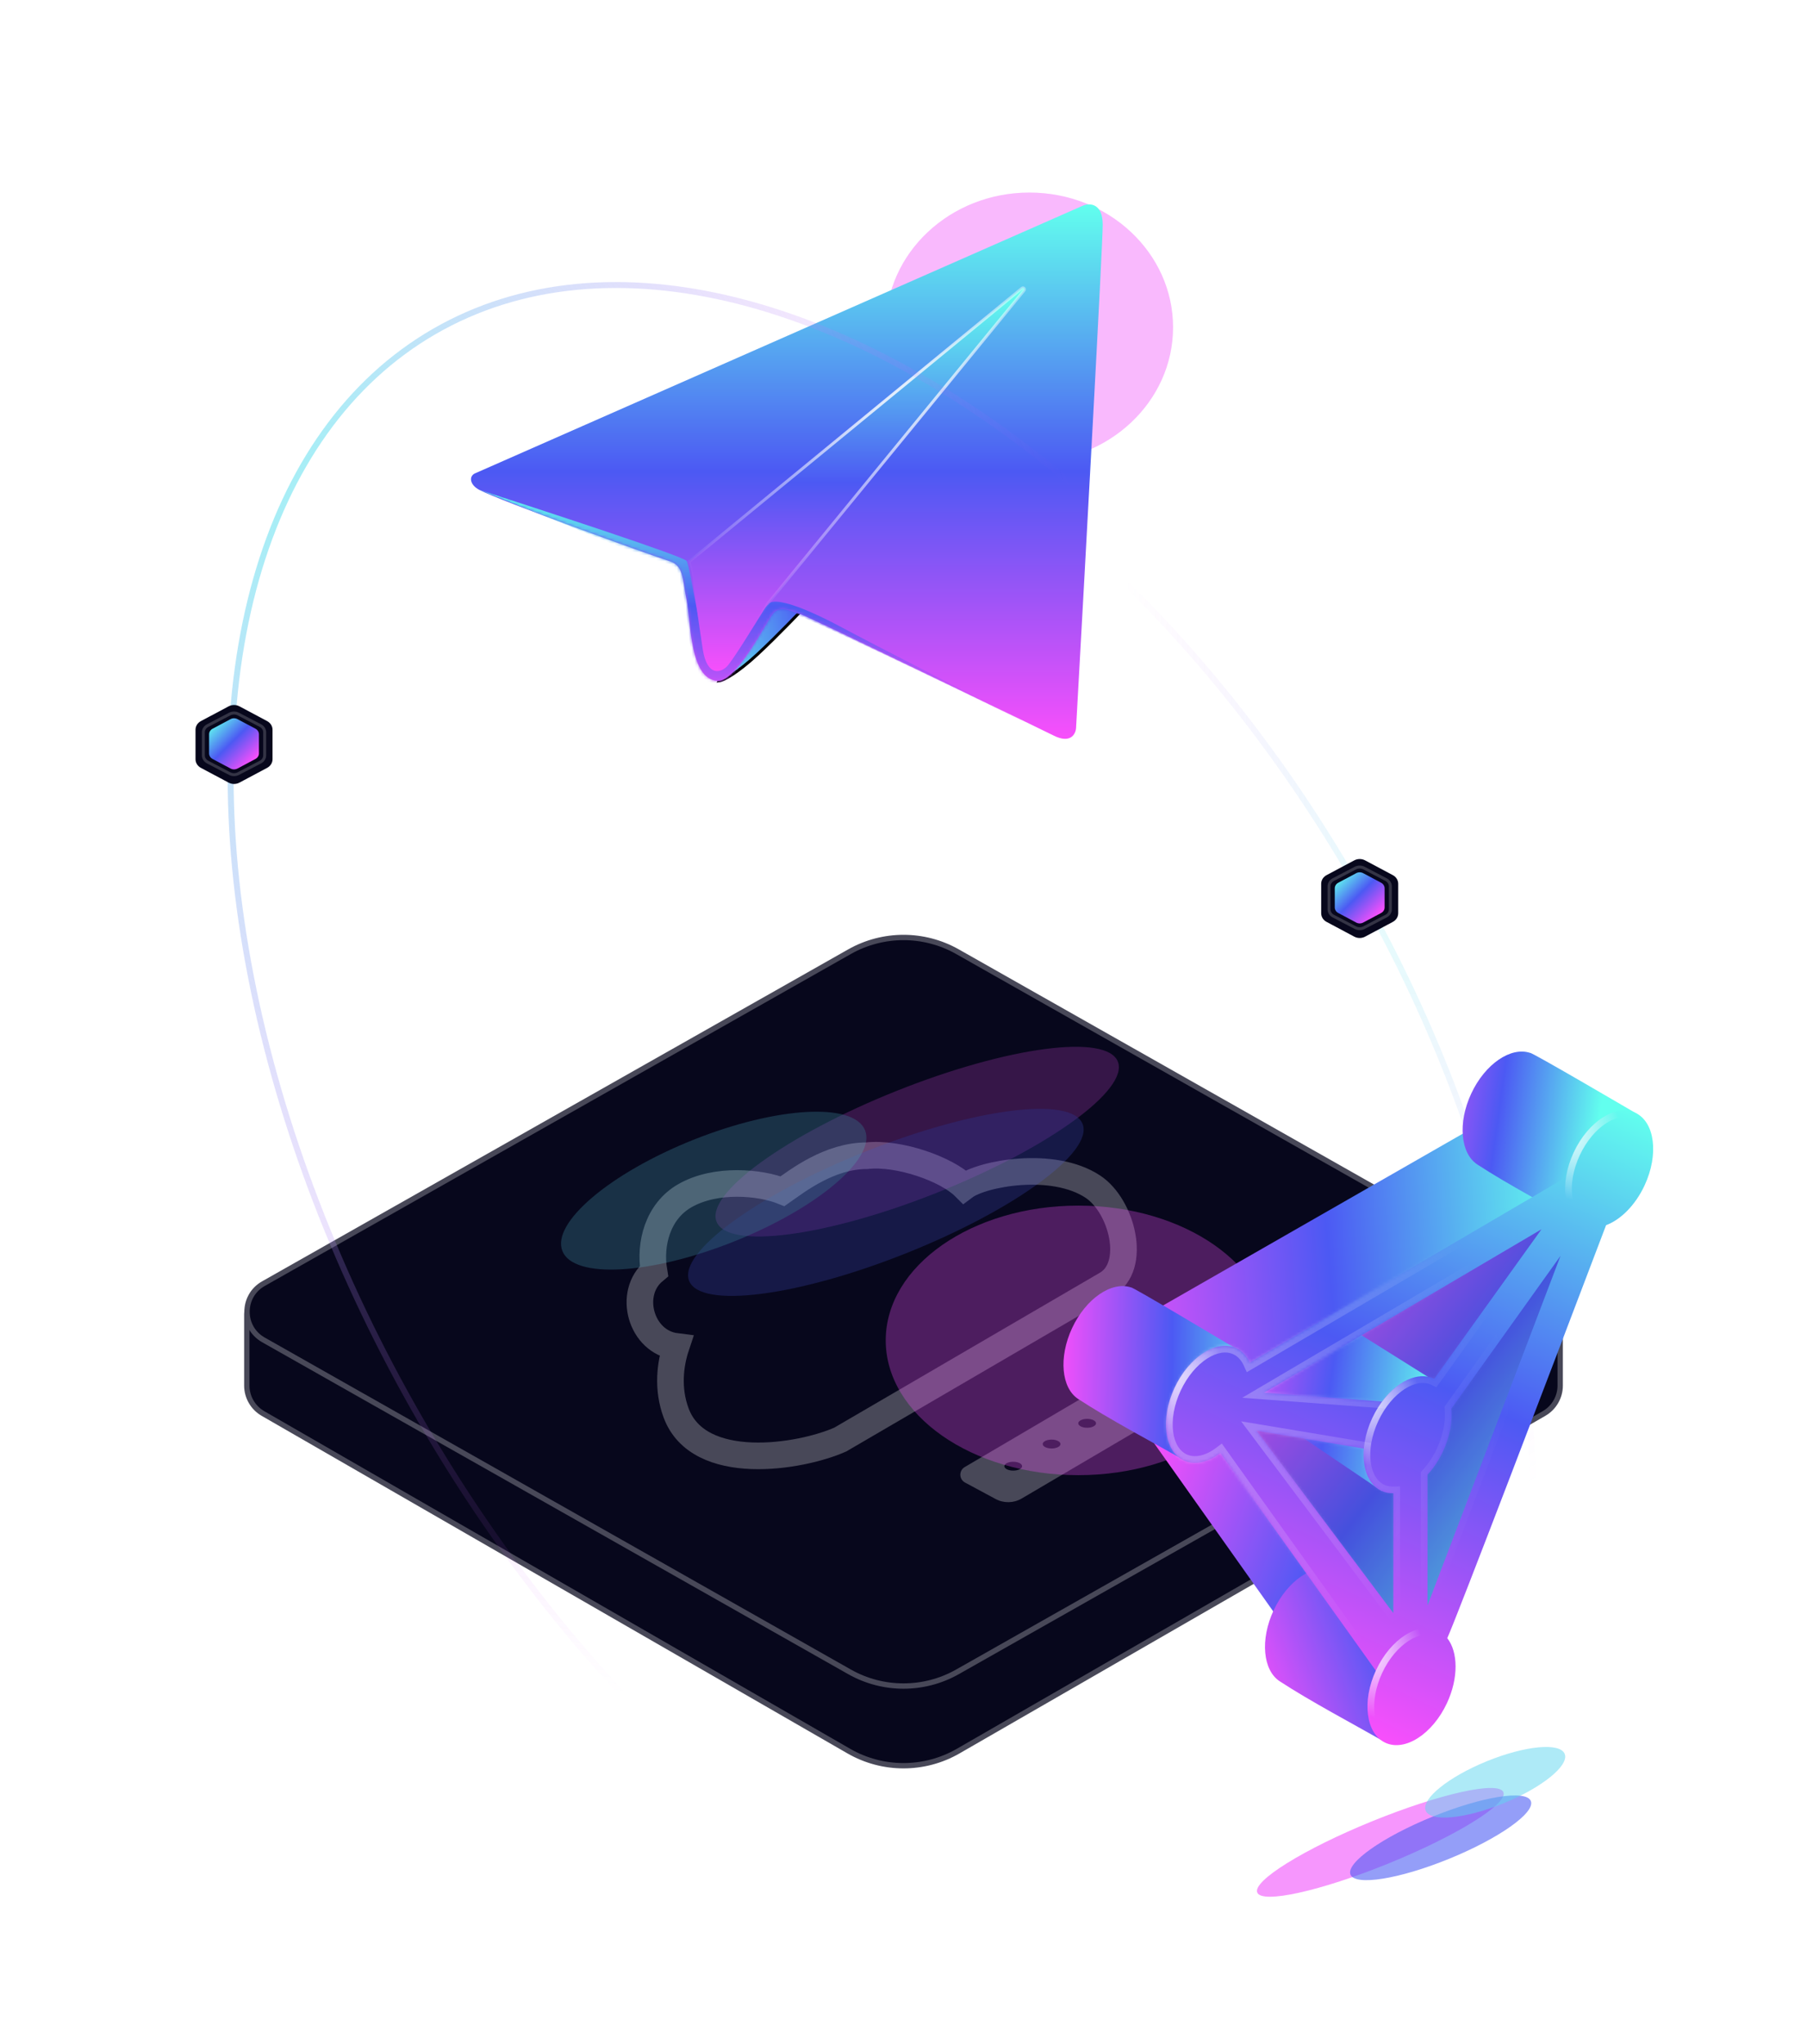 <svg width="610" height="690" viewBox="0 0 610 690" fill="none" xmlns="http://www.w3.org/2000/svg">
<mask id="mask0_36_2724" style="mask-type:alpha" maskUnits="userSpaceOnUse" x="0" y="0" width="610" height="690">
<rect width="610" height="690" fill="#C4C4C4"/>
</mask>
<g mask="url(#mask0_36_2724)">
<path d="M83.316 443.72V467.74C83.316 471.639 85.398 475.24 88.775 477.187L286.528 591.146C297.961 597.735 312.039 597.735 323.472 591.146L521.225 477.186C524.602 475.24 526.684 471.642 526.684 467.744V444.617C526.684 442.151 524.744 440.126 522.248 440.111C488.967 439.912 228.965 438.411 87.727 439.21C85.221 439.224 83.316 441.264 83.316 443.72Z" fill="#07071C" stroke="#484858" stroke-width="1.805"/>
<path d="M286.767 321.29L88.917 433.353C81.545 437.528 81.545 448.15 88.917 452.325L286.767 564.389C298.078 570.795 311.922 570.795 323.233 564.389L521.083 452.325C528.455 448.15 528.455 437.528 521.083 433.353L323.233 321.29C311.922 314.883 298.078 314.883 286.767 321.29Z" fill="#07071C" stroke="#484858" stroke-width="1.805"/>
<mask id="mask1_36_2724" style="mask-type:alpha" maskUnits="userSpaceOnUse" x="81" y="317" width="448" height="281">
<path fill-rule="evenodd" clip-rule="evenodd" d="M85.09 436.558L287.212 322.075C298.247 315.824 311.753 315.824 322.788 322.075L524.91 436.558C527.518 438.035 528.733 440.73 528.554 443.341C528.701 443.737 528.781 444.166 528.781 444.615V468.225C528.781 471.8 526.873 475.1 523.775 476.885L323.059 592.589C311.885 599.031 298.122 599.02 286.957 592.56L86.211 476.408C83.121 474.62 81.219 471.321 81.219 467.752V443.72C81.219 443.273 81.296 442.845 81.439 442.45C81.561 440.133 82.778 437.867 85.09 436.558Z" fill="#07071C"/>
</mask>
<g mask="url(#mask1_36_2724)">
<path d="M373.477 433.581L283.641 485.986C270.165 491.975 235.869 497.549 228.241 477.002C225.189 468.78 226.245 460.532 228.241 454.543C216.263 453.046 211.771 436.575 220.755 429.089C219.257 420.105 221.902 408.968 231.236 403.635C241.716 397.647 256.689 399.143 264.176 402.138C269.167 398.644 280 390.16 292.624 390.16C303.404 388.962 319.575 394.652 325.564 400.641C331.553 396.149 355.51 391.657 368.986 400.641C378.837 407.208 383.958 427.592 373.477 433.581Z" stroke="#484858" stroke-width="8.984"/>
<path d="M393.079 455.611L325.662 495.268C323.65 496.451 323.706 499.379 325.761 500.486L336.089 506.047C338.854 507.536 342.196 507.473 344.903 505.881L412.32 466.223C414.332 465.04 414.277 462.112 412.222 461.006L401.894 455.444C399.128 453.955 395.786 454.018 393.079 455.611Z" fill="#484858"/>
<ellipse cx="342.041" cy="494.97" rx="2.995" ry="1.497" fill="#07071C"/>
<ellipse cx="354.995" cy="487.497" rx="2.995" ry="1.497" fill="#07071C"/>
<ellipse cx="366.995" cy="480.497" rx="2.995" ry="1.497" fill="#07071C"/>
<ellipse cx="378.995" cy="474.497" rx="2.995" ry="1.497" fill="#07071C"/>
</g>
<ellipse opacity="0.2" cx="304.548" cy="385.42" rx="296.318" ry="176.174" transform="rotate(60 304.548 385.42)" stroke="url(#paint0_radial_36_2724)" stroke-width="2" stroke-linecap="round" stroke-linejoin="round"/>
<g opacity="0.3" filter="url(#filter0_f_36_2724)">
<ellipse rx="65" ry="45.5" transform="matrix(-1 0 0 1 364 452.499)" fill="#F050FB"/>
</g>
<path d="M389.535 487.129L411.343 485.847L447.262 535.877L433.151 548.705L389.535 487.129Z" fill="url(#paint1_linear_36_2724)"/>
<path d="M431.993 567.577C426.319 563.854 425.335 553.52 429.94 543.645C434.599 533.652 443.298 527.742 449.824 529.909C450.001 529.446 481.928 548.631 484.88 550.351C486.093 551.062 486.507 552.616 485.81 553.837L466.544 587.553C457.3 582.271 442.172 574.255 431.993 567.577Z" fill="url(#paint2_linear_36_2724)"/>
<path d="M496.084 381.41L529.363 399.898L422.889 462.756L390.893 441.703L496.084 381.41Z" fill="url(#paint3_linear_36_2724)"/>
<path d="M480.615 556.402L533.211 420.423L529.362 406.312L411.343 475.584L471.636 556.402H480.615Z" fill="url(#paint4_linear_36_2724)"/>
<path d="M480.615 556.402L533.211 420.423L529.362 406.312L411.343 475.584L471.636 556.402H480.615Z" fill="#07071C" fill-opacity="0.1"/>
<path d="M466.529 503.405L485.395 466.932L456.244 448.645L417.759 470.453L466.529 503.405Z" fill="url(#paint5_linear_36_2724)"/>
<path d="M498.704 393.113C493.03 389.39 492.046 379.057 496.651 369.182C501.311 359.189 510.009 353.278 516.535 355.445C516.712 354.982 549.57 374.254 552.521 375.973C553.734 376.684 553.219 378.153 552.521 379.373L533.255 413.089C524.011 407.807 508.883 399.791 498.704 393.113Z" fill="url(#paint6_linear_36_2724)"/>
<path d="M363.966 472.285C358.292 468.562 357.308 458.228 361.912 448.353C366.572 438.36 375.271 432.45 381.797 434.617C381.974 434.154 413.901 453.339 416.853 455.059C418.065 455.77 418.48 457.324 417.783 458.545L398.516 492.261C389.273 486.979 374.144 478.963 363.966 472.285Z" fill="url(#paint7_linear_36_2724)"/>
<mask id="path-20-inside-1_36_2724" fill="white">
<path fill-rule="evenodd" clip-rule="evenodd" d="M528.646 397.448C529.07 394.718 529.929 391.861 531.244 389.042C536.124 378.576 545.435 372.588 552.04 375.668C558.645 378.748 560.043 389.729 555.163 400.195C552.03 406.913 547.073 411.785 542.178 413.6C523.267 463.402 491.855 545.783 488.564 553.032C492.244 557.724 492.396 566.509 488.456 574.958C483.575 585.424 474.264 591.412 467.659 588.332C461.097 585.272 459.674 574.411 464.444 564.005L411.963 490.531C407.835 493.656 403.311 494.757 399.628 493.04C393.023 489.96 391.625 478.979 396.506 468.513C401.386 458.047 410.697 452.059 417.302 455.139C419.346 456.092 420.891 457.802 421.906 460.019L528.646 397.448ZM520.371 414.992L484.158 465.471C484.11 465.447 484.061 465.424 484.013 465.402C478.71 462.929 471.664 466.3 466.566 473.141L426.725 470.153L520.371 414.992ZM526.789 423.972L489.953 475.542C490.359 479.85 489.458 484.948 487.135 489.929C485.707 492.993 483.899 495.672 481.89 497.853V541.991L526.789 423.972ZM470.351 544.557V504.108C468.949 504.146 467.595 503.888 466.339 503.303C461.917 501.241 459.829 495.638 460.396 489.019L424.17 482.982L470.351 544.557Z"/>
</mask>
<path fill-rule="evenodd" clip-rule="evenodd" d="M528.646 397.448C529.07 394.718 529.929 391.861 531.244 389.042C536.124 378.576 545.435 372.588 552.04 375.668C558.645 378.748 560.043 389.729 555.163 400.195C552.03 406.913 547.073 411.785 542.178 413.6C523.267 463.402 491.855 545.783 488.564 553.032C492.244 557.724 492.396 566.509 488.456 574.958C483.575 585.424 474.264 591.412 467.659 588.332C461.097 585.272 459.674 574.411 464.444 564.005L411.963 490.531C407.835 493.656 403.311 494.757 399.628 493.04C393.023 489.96 391.625 478.979 396.506 468.513C401.386 458.047 410.697 452.059 417.302 455.139C419.346 456.092 420.891 457.802 421.906 460.019L528.646 397.448ZM520.371 414.992L484.158 465.471C484.11 465.447 484.061 465.424 484.013 465.402C478.71 462.929 471.664 466.3 466.566 473.141L426.725 470.153L520.371 414.992ZM526.789 423.972L489.953 475.542C490.359 479.85 489.458 484.948 487.135 489.929C485.707 492.993 483.899 495.672 481.89 497.853V541.991L526.789 423.972ZM470.351 544.557V504.108C468.949 504.146 467.595 503.888 466.339 503.303C461.917 501.241 459.829 495.638 460.396 489.019L424.17 482.982L470.351 544.557Z" fill="url(#paint8_linear_36_2724)"/>
<path d="M531.244 389.042L529.192 388.085L531.244 389.042ZM528.646 397.448L530.882 397.796L530.717 398.858L529.79 399.401L528.646 397.448ZM552.04 375.668L552.997 373.616L552.04 375.668ZM555.163 400.195L553.111 399.239L555.163 400.195ZM542.178 413.6L540.061 412.796L540.426 411.834L541.391 411.477L542.178 413.6ZM488.564 553.032L486.782 554.429L485.934 553.347L486.502 552.096L488.564 553.032ZM488.456 574.958L490.507 575.915L488.456 574.958ZM467.659 588.332L468.616 586.28L467.659 588.332ZM464.444 564.005L466.286 562.689L467.048 563.756L466.502 564.948L464.444 564.005ZM411.963 490.531L410.596 488.726L412.452 487.321L413.805 489.215L411.963 490.531ZM399.628 493.04L398.671 495.092L399.628 493.04ZM417.302 455.139L416.345 457.191L417.302 455.139ZM421.906 460.019L423.051 461.972L420.89 463.239L419.848 460.962L421.906 460.019ZM484.158 465.471L485.997 466.791L484.881 468.346L483.162 467.504L484.158 465.471ZM520.371 414.992L519.222 413.042L522.21 416.312L520.371 414.992ZM484.013 465.402L483.056 467.453L483.056 467.453L484.013 465.402ZM466.566 473.141L468.381 474.494L467.637 475.492L466.397 475.399L466.566 473.141ZM426.725 470.153L426.555 472.411L419.349 471.87L425.576 468.203L426.725 470.153ZM489.953 475.542L487.699 475.755L487.619 474.914L488.11 474.226L489.953 475.542ZM526.789 423.972L524.946 422.656L528.904 424.777L526.789 423.972ZM487.135 489.929L485.084 488.972V488.972L487.135 489.929ZM481.89 497.853H479.626V496.97L480.225 496.32L481.89 497.853ZM481.89 541.991L484.006 542.796L479.626 541.991H481.89ZM470.351 504.108L470.289 501.845L472.615 501.781V504.108H470.351ZM470.351 544.557H472.615V551.348L468.54 545.915L470.351 544.557ZM466.339 503.303L465.382 505.354L466.339 503.303ZM460.396 489.019L460.768 486.786L462.83 487.13L462.652 489.212L460.396 489.019ZM424.17 482.982L422.359 484.34L418.968 479.82L424.542 480.749L424.17 482.982ZM533.296 389.999C532.068 392.632 531.273 395.284 530.882 397.796L526.409 397.1C526.867 394.152 527.791 391.091 529.192 388.085L533.296 389.999ZM551.083 377.72C548.734 376.624 545.6 377.006 542.22 379.179C538.869 381.334 535.583 385.092 533.296 389.999L529.192 388.085C531.785 382.525 535.595 378.056 539.771 375.371C543.917 372.704 548.741 371.632 552.997 373.616L551.083 377.72ZM553.111 399.239C555.399 394.332 556.166 389.4 555.663 385.448C555.155 381.461 553.433 378.815 551.083 377.72L552.997 373.616C557.252 375.601 559.531 379.985 560.154 384.876C560.781 389.801 559.807 395.592 557.214 401.152L553.111 399.239ZM541.391 411.477C545.584 409.923 550.157 405.572 553.111 399.239L557.214 401.152C553.903 408.253 548.562 413.648 542.964 415.722L541.391 411.477ZM486.502 552.096C489.754 544.934 521.124 462.67 540.061 412.796L544.294 414.403C525.411 464.134 493.955 546.632 490.625 553.967L486.502 552.096ZM486.404 574.001C488.247 570.049 489.108 566.067 489.103 562.589C489.098 559.085 488.219 556.261 486.782 554.429L490.345 551.635C492.588 554.495 493.625 558.41 493.631 562.583C493.637 566.783 492.604 571.418 490.507 575.915L486.404 574.001ZM468.616 586.28C470.966 587.376 474.1 586.994 477.48 584.821C480.831 582.666 484.116 578.908 486.404 574.001L490.507 575.915C487.915 581.475 484.104 585.944 479.929 588.629C475.782 591.296 470.958 592.368 466.703 590.384L468.616 586.28ZM466.502 564.948C464.266 569.826 463.531 574.714 464.046 578.627C464.567 582.573 466.281 585.192 468.616 586.28L466.703 590.384C462.475 588.412 460.197 584.07 459.558 579.219C458.914 574.335 459.852 568.59 462.386 563.062L466.502 564.948ZM413.805 489.215L466.286 562.689L462.602 565.321L410.12 491.847L413.805 489.215ZM400.585 490.988C403.201 492.209 406.816 491.587 410.596 488.726L413.329 492.336C408.853 495.724 403.42 497.306 398.671 495.092L400.585 490.988ZM398.557 469.47C396.269 474.376 395.502 479.308 396.006 483.26C396.513 487.247 398.235 489.893 400.585 490.988L398.671 495.092C394.416 493.108 392.137 488.723 391.514 483.832C390.887 478.907 391.861 473.116 394.454 467.556L398.557 469.47ZM416.345 457.191C413.996 456.095 410.861 456.477 407.481 458.65C404.13 460.805 400.845 464.563 398.557 469.47L394.454 467.556C397.046 461.996 400.857 457.527 405.032 454.842C409.179 452.175 414.003 451.103 418.258 453.087L416.345 457.191ZM419.848 460.962C419.013 459.139 417.815 457.876 416.345 457.191L418.258 453.087C420.877 454.308 422.769 456.466 423.965 459.077L419.848 460.962ZM529.79 399.401L423.051 461.972L420.761 458.066L527.501 395.495L529.79 399.401ZM482.318 464.151L518.531 413.673L522.21 416.312L485.997 466.791L482.318 464.151ZM484.969 463.35C485.031 463.379 485.092 463.408 485.153 463.438L483.162 467.504C483.127 467.487 483.092 467.47 483.056 467.453L484.969 463.35ZM464.751 471.789C467.478 468.129 470.798 465.296 474.277 463.717C477.762 462.137 481.561 461.761 484.969 463.35L483.056 467.453C481.161 466.57 478.787 466.644 476.148 467.841C473.504 469.04 470.751 471.313 468.381 474.494L464.751 471.789ZM426.894 467.896L466.735 470.884L466.397 475.399L426.555 472.411L426.894 467.896ZM521.52 416.943L427.874 472.104L425.576 468.203L519.222 413.042L521.52 416.943ZM488.11 474.226L524.946 422.656L528.631 425.288L491.795 476.858L488.11 474.226ZM485.084 488.972C487.26 484.305 488.062 479.609 487.699 475.755L492.206 475.33C492.655 480.09 491.656 485.59 489.187 490.886L485.084 488.972ZM480.225 496.32C482.069 494.317 483.749 491.834 485.084 488.972L489.187 490.886C487.664 494.151 485.728 497.027 483.555 499.387L480.225 496.32ZM479.626 541.991V497.853H484.154V541.991H479.626ZM528.904 424.777L484.006 542.796L479.774 541.186L524.673 423.167L528.904 424.777ZM472.615 504.108V544.557H468.087V504.108H472.615ZM467.296 501.251C468.209 501.677 469.21 501.874 470.289 501.845L470.413 506.371C468.687 506.418 466.981 506.1 465.382 505.354L467.296 501.251ZM462.652 489.212C462.117 495.451 464.156 499.787 467.296 501.251L465.382 505.354C459.679 502.695 457.541 495.825 458.141 488.826L462.652 489.212ZM424.542 480.749L460.768 486.786L460.024 491.252L423.797 485.215L424.542 480.749ZM468.54 545.915L422.359 484.34L425.981 481.623L472.162 543.199L468.54 545.915Z" fill="url(#paint9_radial_36_2724)" fill-opacity="0.5" mask="url(#path-20-inside-1_36_2724)"/>
<path d="M464.243 479.254C461.879 484.324 461.06 489.471 461.594 493.666C462.13 497.879 463.992 500.959 466.818 502.277C469.644 503.595 473.201 503.041 476.772 500.744C480.329 498.456 483.746 494.52 486.11 489.451C488.474 484.381 489.293 479.234 488.759 475.039C488.222 470.826 486.361 467.745 483.535 466.428C480.709 465.11 477.152 465.664 473.581 467.961C470.023 470.248 466.607 474.184 464.243 479.254Z" stroke="url(#paint10_radial_36_2724)" stroke-width="2.264" stroke-linecap="round"/>
<path d="M397.532 468.991C395.168 474.061 394.349 479.208 394.883 483.403C395.42 487.616 397.281 490.696 400.107 492.014C402.933 493.332 406.49 492.778 410.061 490.481C413.619 488.193 417.035 484.258 419.399 479.188C421.763 474.118 422.582 468.971 422.048 464.776C421.511 460.563 419.65 457.483 416.824 456.165C413.998 454.847 410.441 455.401 406.87 457.698C403.312 459.986 399.896 463.921 397.532 468.991Z" stroke="url(#paint11_radial_36_2724)" stroke-width="2.264" stroke-linecap="round"/>
<path d="M465.563 564.283C463.199 569.353 462.38 574.5 462.914 578.695C463.451 582.908 465.312 585.988 468.138 587.306C470.964 588.624 474.521 588.07 478.093 585.773C481.65 583.485 485.066 579.55 487.43 574.48C489.794 569.41 490.613 564.263 490.079 560.068C489.543 555.855 487.681 552.775 484.855 551.457C482.029 550.139 478.473 550.693 474.901 552.99C471.344 555.278 467.927 559.213 465.563 564.283Z" stroke="url(#paint12_radial_36_2724)" stroke-width="2.264" stroke-linecap="round"/>
<path d="M532.27 389.52C529.906 394.59 529.087 399.737 529.621 403.932C530.158 408.145 532.019 411.226 534.845 412.543C537.671 413.861 541.228 413.307 544.8 411.01C548.357 408.722 551.773 404.787 554.137 399.717C556.501 394.647 557.32 389.5 556.786 385.305C556.25 381.092 554.388 378.012 551.562 376.694C548.736 375.376 545.18 375.93 541.608 378.227C538.051 380.515 534.634 384.451 532.27 389.52Z" stroke="url(#paint13_radial_36_2724)" stroke-width="2.264" stroke-linecap="round"/>
<g opacity="0.6" filter="url(#filter1_f_36_2724)">
<ellipse rx="44.873" ry="7.644" transform="matrix(-0.926 0.377 0.364 0.931 465.963 621.961)" fill="#F050FB"/>
</g>
<g opacity="0.6" filter="url(#filter2_f_36_2724)">
<ellipse rx="32.884" ry="7.644" transform="matrix(-0.926 0.377 0.364 0.931 486.329 620.424)" fill="#4D5DF3"/>
</g>
<g opacity="0.5" filter="url(#filter3_f_36_2724)">
<ellipse rx="25.348" ry="7.644" transform="matrix(-0.926 0.377 0.364 0.931 504.738 601.675)" fill="#5DD5F0"/>
</g>
<g opacity="0.4" filter="url(#filter4_f_36_2724)">
<ellipse cx="347.5" cy="110.5" rx="48.5" ry="45.5" fill="#F050FB"/>
</g>
<g opacity="0.5">
<g opacity="0.4" filter="url(#filter5_f_36_2724)">
<ellipse cx="309.62" cy="385.407" rx="72.926" ry="18.487" transform="rotate(-21.75 309.62 385.407)" fill="#F050FB"/>
</g>
<g opacity="0.4" filter="url(#filter6_f_36_2724)">
<ellipse cx="299.042" cy="405.913" rx="71.5" ry="18.487" transform="rotate(-21.75 299.042 405.913)" fill="#4D5DF3"/>
</g>
<g opacity="0.4" filter="url(#filter7_f_36_2724)">
<ellipse cx="240.935" cy="401.951" rx="55" ry="18.487" transform="rotate(-21.75 240.935 401.951)" fill="#5DD5F0"/>
</g>
</g>
<path d="M255.75 220.848C248.907 227.202 244.25 229.681 242.75 229.848L257.25 199.848L273.25 203.348C270.25 206.348 262.75 214.348 255.75 220.848Z" fill="url(#paint14_linear_36_2724)" stroke="black"/>
<path d="M365.748 69.348L160.252 159.848C158.253 160.848 158.574 163.639 161.749 165.348C168.249 168.848 220.287 187.711 225.748 189.348C230.752 190.848 230.252 194.848 231.752 202.348C233.252 209.848 232.752 229.348 242.248 229.848C248.424 230.173 258.248 210.848 260.748 207.348C263.248 203.848 268.248 206.848 270.248 207.348C272.248 207.848 348.748 244.848 355.748 248.348C361.348 251.148 363.081 247.848 363.248 245.848C366.248 192.182 372.248 83.048 372.248 75.848C372.248 68.648 367.915 68.515 365.748 69.348Z" fill="url(#paint15_linear_36_2724)"/>
<mask id="mask2_36_2724" style="mask-type:alpha" maskUnits="userSpaceOnUse" x="159" y="68" width="214" height="182">
<path d="M365.748 69.348L160.252 159.848C158.253 160.848 158.574 163.639 161.749 165.348C168.249 168.848 220.287 187.711 225.748 189.348C230.752 190.848 230.252 194.848 231.752 202.348C233.252 209.848 232.752 229.348 242.248 229.848C248.424 230.173 258.248 210.848 260.748 207.348C263.248 203.848 268.248 206.848 270.248 207.348C272.248 207.848 348.748 244.848 355.748 248.348C361.348 251.148 363.081 247.848 363.248 245.848C366.248 192.182 372.248 83.048 372.248 75.848C372.248 68.648 367.915 68.515 365.748 69.348Z" fill="url(#paint16_linear_36_2724)"/>
</mask>
<g mask="url(#mask2_36_2724)">
<path d="M231.75 189.348C230.55 187.748 184.417 172.681 161.75 165.348C181.75 173.348 223.25 190.048 227.25 192.848C232.25 196.348 231.75 217.848 234.75 226.348C237.75 234.848 244.75 231.151 247 228.999C249.198 226.898 264.25 207.348 267.75 207.348C270.55 207.348 321.25 231.681 346.25 243.848C330.25 235.681 295.45 217.848 284.25 211.848C270.25 204.348 262.75 202.348 260.25 203.348C257.75 204.348 245.116 224.528 241 223.499C237 222.499 233.25 191.348 231.75 189.348Z" fill="url(#paint17_linear_36_2724)"/>
<path d="M259.363 203.532L259.343 203.556L259.326 203.583C258.68 204.617 257.947 205.797 257.162 207.061C255.41 209.881 253.399 213.118 251.516 216.08C250.152 218.224 248.858 220.219 247.782 221.801C246.694 223.4 245.857 224.535 245.396 224.995C244.212 226.179 242.532 226.909 241.043 226.377C239.563 225.849 237.986 223.972 237.244 219.27C236.553 214.892 235.755 209.236 235.046 204.212C234.987 203.792 234.928 203.376 234.87 202.966C234.495 200.31 234.151 197.886 233.87 196.001C233.59 194.13 233.367 192.756 233.235 192.227C233.102 191.694 232.994 191.225 232.902 190.822C232.856 190.622 232.814 190.438 232.774 190.271C232.716 190.027 232.662 189.813 232.61 189.646L345.009 97.301C345.475 96.918 346.095 97.537 345.713 98.004L259.363 203.532Z" fill="url(#paint18_linear_36_2724)" stroke="url(#paint19_radial_36_2724)"/>
</g>
<ellipse opacity="0.7" cx="304.547" cy="385.42" rx="315.844" ry="187.783" transform="rotate(-120 304.547 385.42)" stroke="url(#paint20_radial_36_2724)" stroke-width="2" stroke-linecap="round" stroke-linejoin="round"/>
<path d="M67.82 243.435L77.18 238.449C78.306 237.849 79.694 237.849 80.82 238.449L90.18 243.435C91.306 244.035 92 245.143 92 246.343V256.315C92 257.514 91.306 258.623 90.18 259.222L88.361 260.191L87.01 260.911L83.812 262.614L82.448 263.341L80.82 264.208C79.694 264.808 78.306 264.808 77.18 264.208L67.82 259.222C66.694 258.623 66 257.514 66 256.315L66 254.783L66 253.427L66 246.343C66 245.143 66.694 244.035 67.82 243.435Z" fill="#07071C"/>
<path d="M70.097 244.947L77.551 241.054C78.448 240.586 79.552 240.586 80.449 241.054L87.903 244.947C88.799 245.416 89.352 246.281 89.352 247.218V255.004C89.352 255.941 88.799 256.806 87.903 257.275L86.454 258.031L85.378 258.593L82.832 259.923L81.745 260.491L80.449 261.168C79.552 261.636 78.448 261.636 77.551 261.168L70.097 257.275C69.2 256.806 68.648 255.941 68.648 255.004L68.648 253.808L68.648 252.749L68.648 247.218C68.648 246.281 69.2 245.416 70.097 244.947Z" fill="#07071C" stroke="#484858" stroke-opacity="0.7" stroke-linecap="round"/>
<path d="M71.766 246.004L77.822 242.778C78.551 242.39 79.448 242.39 80.177 242.778L86.233 246.004C86.961 246.392 87.41 247.109 87.41 247.885V254.337C87.41 255.113 86.961 255.83 86.233 256.218L85.056 256.845L84.182 257.311L82.113 258.413L81.23 258.883L80.177 259.444C79.448 259.832 78.551 259.832 77.822 259.444L71.766 256.218C71.037 255.83 70.589 255.113 70.589 254.337L70.589 253.346L70.589 252.468L70.589 247.885C70.589 247.109 71.037 246.392 71.766 246.004Z" fill="url(#paint21_linear_36_2724)"/>
<path d="M447.82 295.435L457.18 290.449C458.306 289.849 459.694 289.849 460.82 290.449L470.18 295.435C471.306 296.035 472 297.143 472 298.343V308.315C472 309.514 471.306 310.623 470.18 311.222L468.361 312.191L467.01 312.911L463.812 314.614L462.447 315.341L460.82 316.208C459.694 316.808 458.306 316.808 457.18 316.208L447.82 311.222C446.694 310.623 446 309.514 446 308.315L446 306.783L446 305.427L446 298.343C446 297.143 446.694 296.035 447.82 295.435Z" fill="#07071C"/>
<path d="M450.097 296.947L457.551 293.054C458.448 292.586 459.552 292.586 460.449 293.054L467.903 296.947C468.799 297.416 469.352 298.281 469.352 299.218V307.004C469.352 307.941 468.799 308.806 467.903 309.275L466.454 310.031L465.378 310.593L462.832 311.923L461.745 312.491L460.449 313.168C459.552 313.636 458.448 313.636 457.551 313.168L450.097 309.275C449.2 308.806 448.648 307.941 448.648 307.004L448.648 305.808L448.648 304.749L448.648 299.218C448.648 298.281 449.2 297.416 450.097 296.947Z" fill="#07071C" stroke="#484858" stroke-opacity="0.7" stroke-linecap="round"/>
<path d="M451.766 298.004L457.822 294.778C458.551 294.39 459.448 294.39 460.177 294.778L466.233 298.004C466.961 298.392 467.41 299.109 467.41 299.885V306.337C467.41 307.113 466.961 307.83 466.233 308.218L465.056 308.845L464.182 309.311L462.113 310.413L461.23 310.883L460.177 311.444C459.448 311.832 458.551 311.832 457.822 311.444L451.766 308.218C451.037 307.83 450.589 307.113 450.589 306.337L450.589 305.346L450.589 304.468L450.589 299.885C450.589 299.109 451.037 298.392 451.766 298.004Z" fill="url(#paint22_linear_36_2724)"/>
</g>
<defs>
<filter id="filter0_f_36_2724" x="205" y="312.999" width="318" height="279" filterUnits="userSpaceOnUse" color-interpolation-filters="sRGB">
<feFlood flood-opacity="0" result="BackgroundImageFix"/>
<feBlend mode="normal" in="SourceGraphic" in2="BackgroundImageFix" result="shape"/>
<feGaussianBlur stdDeviation="47" result="effect1_foregroundBlur_36_2724"/>
</filter>
<filter id="filter1_f_36_2724" x="390.309" y="569.601" width="151.311" height="104.721" filterUnits="userSpaceOnUse" color-interpolation-filters="sRGB">
<feFlood flood-opacity="0" result="BackgroundImageFix"/>
<feBlend mode="normal" in="SourceGraphic" in2="BackgroundImageFix" result="shape"/>
<feGaussianBlur stdDeviation="17" result="effect1_foregroundBlur_36_2724"/>
</filter>
<filter id="filter2_f_36_2724" x="421.744" y="572.124" width="129.17" height="96.599" filterUnits="userSpaceOnUse" color-interpolation-filters="sRGB">
<feFlood flood-opacity="0" result="BackgroundImageFix"/>
<feBlend mode="normal" in="SourceGraphic" in2="BackgroundImageFix" result="shape"/>
<feGaussianBlur stdDeviation="17" result="effect1_foregroundBlur_36_2724"/>
</filter>
<filter id="filter3_f_36_2724" x="447.094" y="555.758" width="115.289" height="91.836" filterUnits="userSpaceOnUse" color-interpolation-filters="sRGB">
<feFlood flood-opacity="0" result="BackgroundImageFix"/>
<feBlend mode="normal" in="SourceGraphic" in2="BackgroundImageFix" result="shape"/>
<feGaussianBlur stdDeviation="17" result="effect1_foregroundBlur_36_2724"/>
</filter>
<filter id="filter4_f_36_2724" x="205" y="-29" width="285" height="279" filterUnits="userSpaceOnUse" color-interpolation-filters="sRGB">
<feFlood flood-opacity="0" result="BackgroundImageFix"/>
<feBlend mode="normal" in="SourceGraphic" in2="BackgroundImageFix" result="shape"/>
<feGaussianBlur stdDeviation="47" result="effect1_foregroundBlur_36_2724"/>
</filter>
<filter id="filter5_f_36_2724" x="207.535" y="319.385" width="204.17" height="132.043" filterUnits="userSpaceOnUse" color-interpolation-filters="sRGB">
<feFlood flood-opacity="0" result="BackgroundImageFix"/>
<feBlend mode="normal" in="SourceGraphic" in2="BackgroundImageFix" result="shape"/>
<feGaussianBlur stdDeviation="17" result="effect1_foregroundBlur_36_2724"/>
</filter>
<filter id="filter6_f_36_2724" x="198.273" y="340.337" width="201.535" height="131.153" filterUnits="userSpaceOnUse" color-interpolation-filters="sRGB">
<feFlood flood-opacity="0" result="BackgroundImageFix"/>
<feBlend mode="normal" in="SourceGraphic" in2="BackgroundImageFix" result="shape"/>
<feGaussianBlur stdDeviation="17" result="effect1_foregroundBlur_36_2724"/>
</filter>
<filter id="filter7_f_36_2724" x="155.387" y="341.301" width="171.096" height="121.301" filterUnits="userSpaceOnUse" color-interpolation-filters="sRGB">
<feFlood flood-opacity="0" result="BackgroundImageFix"/>
<feBlend mode="normal" in="SourceGraphic" in2="BackgroundImageFix" result="shape"/>
<feGaussianBlur stdDeviation="17" result="effect1_foregroundBlur_36_2724"/>
</filter>
<radialGradient id="paint0_radial_36_2724" cx="0" cy="0" r="1" gradientUnits="userSpaceOnUse" gradientTransform="translate(310.834 195.692) rotate(19.913) scale(211.265 87.407)">
<stop stop-color="#61F8EF"/>
<stop offset="1" stop-color="#D852FA" stop-opacity="0"/>
</radialGradient>
<linearGradient id="paint1_linear_36_2724" x1="460.241" y1="540.506" x2="380.646" y2="513.147" gradientUnits="userSpaceOnUse">
<stop stop-color="#62FFEE"/>
<stop offset="0.232" stop-color="#4C59F3"/>
<stop offset="1" stop-color="#F84FFB"/>
</linearGradient>
<linearGradient id="paint2_linear_36_2724" x1="516.839" y1="554.341" x2="428.601" y2="588.038" gradientUnits="userSpaceOnUse">
<stop stop-color="#62FFEE"/>
<stop offset="0.5" stop-color="#4C59F3"/>
<stop offset="1" stop-color="#F84FFB"/>
</linearGradient>
<linearGradient id="paint3_linear_36_2724" x1="528.784" y1="404.048" x2="366.106" y2="417.571" gradientUnits="userSpaceOnUse">
<stop stop-color="#62FFEE"/>
<stop offset="0.5" stop-color="#4C59F3"/>
<stop offset="1" stop-color="#F84FFB"/>
</linearGradient>
<linearGradient id="paint4_linear_36_2724" x1="526.898" y1="548.052" x2="404.917" y2="455.768" gradientUnits="userSpaceOnUse">
<stop stop-color="#62FFEE"/>
<stop offset="0.5" stop-color="#4C59F3"/>
<stop offset="1" stop-color="#F84FFB"/>
</linearGradient>
<linearGradient id="paint5_linear_36_2724" x1="484.766" y1="478.251" x2="411.778" y2="467.889" gradientUnits="userSpaceOnUse">
<stop stop-color="#62FFEE"/>
<stop offset="0.5" stop-color="#4C59F3"/>
<stop offset="1" stop-color="#F84FFB"/>
</linearGradient>
<linearGradient id="paint6_linear_36_2724" x1="536.942" y1="399.77" x2="469.53" y2="390.445" gradientUnits="userSpaceOnUse">
<stop stop-color="#62FFEE"/>
<stop offset="0.5" stop-color="#4C59F3"/>
<stop offset="1" stop-color="#F84FFB"/>
</linearGradient>
<linearGradient id="paint7_linear_36_2724" x1="433.832" y1="477.622" x2="356.93" y2="476.778" gradientUnits="userSpaceOnUse">
<stop stop-color="#62FFEE"/>
<stop offset="0.5" stop-color="#4C59F3"/>
<stop offset="1" stop-color="#F84FFB"/>
</linearGradient>
<linearGradient id="paint8_linear_36_2724" x1="554.6" y1="376.165" x2="458.107" y2="583.665" gradientUnits="userSpaceOnUse">
<stop stop-color="#62FFEE"/>
<stop offset="0.49" stop-color="#4C59F3"/>
<stop offset="1" stop-color="#F84FFB"/>
</linearGradient>
<radialGradient id="paint9_radial_36_2724" cx="0" cy="0" r="1" gradientUnits="userSpaceOnUse" gradientTransform="translate(331.329 431.089) rotate(25.97) scale(189.556 121.265)">
<stop stop-color="white"/>
<stop offset="1" stop-color="white" stop-opacity="0"/>
</radialGradient>
<radialGradient id="paint10_radial_36_2724" cx="0" cy="0" r="1" gradientUnits="userSpaceOnUse" gradientTransform="translate(458.242 468.958) rotate(55.279) scale(29.518 18.884)">
<stop stop-color="white"/>
<stop offset="1" stop-color="white" stop-opacity="0"/>
</radialGradient>
<radialGradient id="paint11_radial_36_2724" cx="0" cy="0" r="1" gradientUnits="userSpaceOnUse" gradientTransform="translate(391.532 458.695) rotate(55.279) scale(29.518 18.884)">
<stop stop-color="white"/>
<stop offset="1" stop-color="white" stop-opacity="0"/>
</radialGradient>
<radialGradient id="paint12_radial_36_2724" cx="0" cy="0" r="1" gradientUnits="userSpaceOnUse" gradientTransform="translate(459.563 553.987) rotate(55.279) scale(29.518 18.884)">
<stop stop-color="white"/>
<stop offset="1" stop-color="white" stop-opacity="0"/>
</radialGradient>
<radialGradient id="paint13_radial_36_2724" cx="0" cy="0" r="1" gradientUnits="userSpaceOnUse" gradientTransform="translate(526.27 379.224) rotate(55.279) scale(29.518 18.884)">
<stop stop-color="white"/>
<stop offset="1" stop-color="white" stop-opacity="0"/>
</radialGradient>
<linearGradient id="paint14_linear_36_2724" x1="238.5" y1="228.499" x2="311.5" y2="205.999" gradientUnits="userSpaceOnUse">
<stop stop-color="#62FFEE"/>
<stop offset="0.5" stop-color="#4C59F3"/>
<stop offset="1" stop-color="#F84FFB"/>
</linearGradient>
<linearGradient id="paint15_linear_36_2724" x1="265.624" y1="68.999" x2="265.624" y2="249.428" gradientUnits="userSpaceOnUse">
<stop stop-color="#62FFEE"/>
<stop offset="0.5" stop-color="#4C59F3"/>
<stop offset="1" stop-color="#F84FFB"/>
</linearGradient>
<linearGradient id="paint16_linear_36_2724" x1="265.624" y1="68.999" x2="265.624" y2="249.428" gradientUnits="userSpaceOnUse">
<stop stop-color="#62FFEE"/>
<stop offset="0.5" stop-color="#4C59F3"/>
<stop offset="1" stop-color="#F84FFB"/>
</linearGradient>
<linearGradient id="paint17_linear_36_2724" x1="254" y1="165.348" x2="254" y2="243.848" gradientUnits="userSpaceOnUse">
<stop stop-color="#62FFEE"/>
<stop offset="0.5" stop-color="#4C59F3"/>
<stop offset="1" stop-color="#F84FFB"/>
</linearGradient>
<linearGradient id="paint18_linear_36_2724" x1="287.5" y1="98.848" x2="287.5" y2="227.055" gradientUnits="userSpaceOnUse">
<stop stop-color="#62FFEE"/>
<stop offset="0.5" stop-color="#4C59F3"/>
<stop offset="1" stop-color="#F84FFB"/>
</linearGradient>
<radialGradient id="paint19_radial_36_2724" cx="0" cy="0" r="1" gradientUnits="userSpaceOnUse" gradientTransform="translate(290 117) rotate(51.299) scale(109.556 95.066)">
<stop stop-color="white"/>
<stop offset="1" stop-color="white" stop-opacity="0"/>
</radialGradient>
<radialGradient id="paint20_radial_36_2724" cx="0" cy="0" r="1" gradientUnits="userSpaceOnUse" gradientTransform="translate(553.414 323.135) rotate(-174.305) scale(392.485 231.953)">
<stop stop-color="#61F8EF"/>
<stop offset="1" stop-color="#D852FA" stop-opacity="0"/>
</radialGradient>
<linearGradient id="paint21_linear_36_2724" x1="69.748" y1="245.623" x2="83.099" y2="259.104" gradientUnits="userSpaceOnUse">
<stop stop-color="#62FFEE"/>
<stop offset="0.5" stop-color="#4C59F3"/>
<stop offset="1" stop-color="#F84FFB"/>
</linearGradient>
<linearGradient id="paint22_linear_36_2724" x1="449.748" y1="297.623" x2="463.099" y2="311.104" gradientUnits="userSpaceOnUse">
<stop stop-color="#62FFEE"/>
<stop offset="0.5" stop-color="#4C59F3"/>
<stop offset="1" stop-color="#F84FFB"/>
</linearGradient>
</defs>
</svg>
